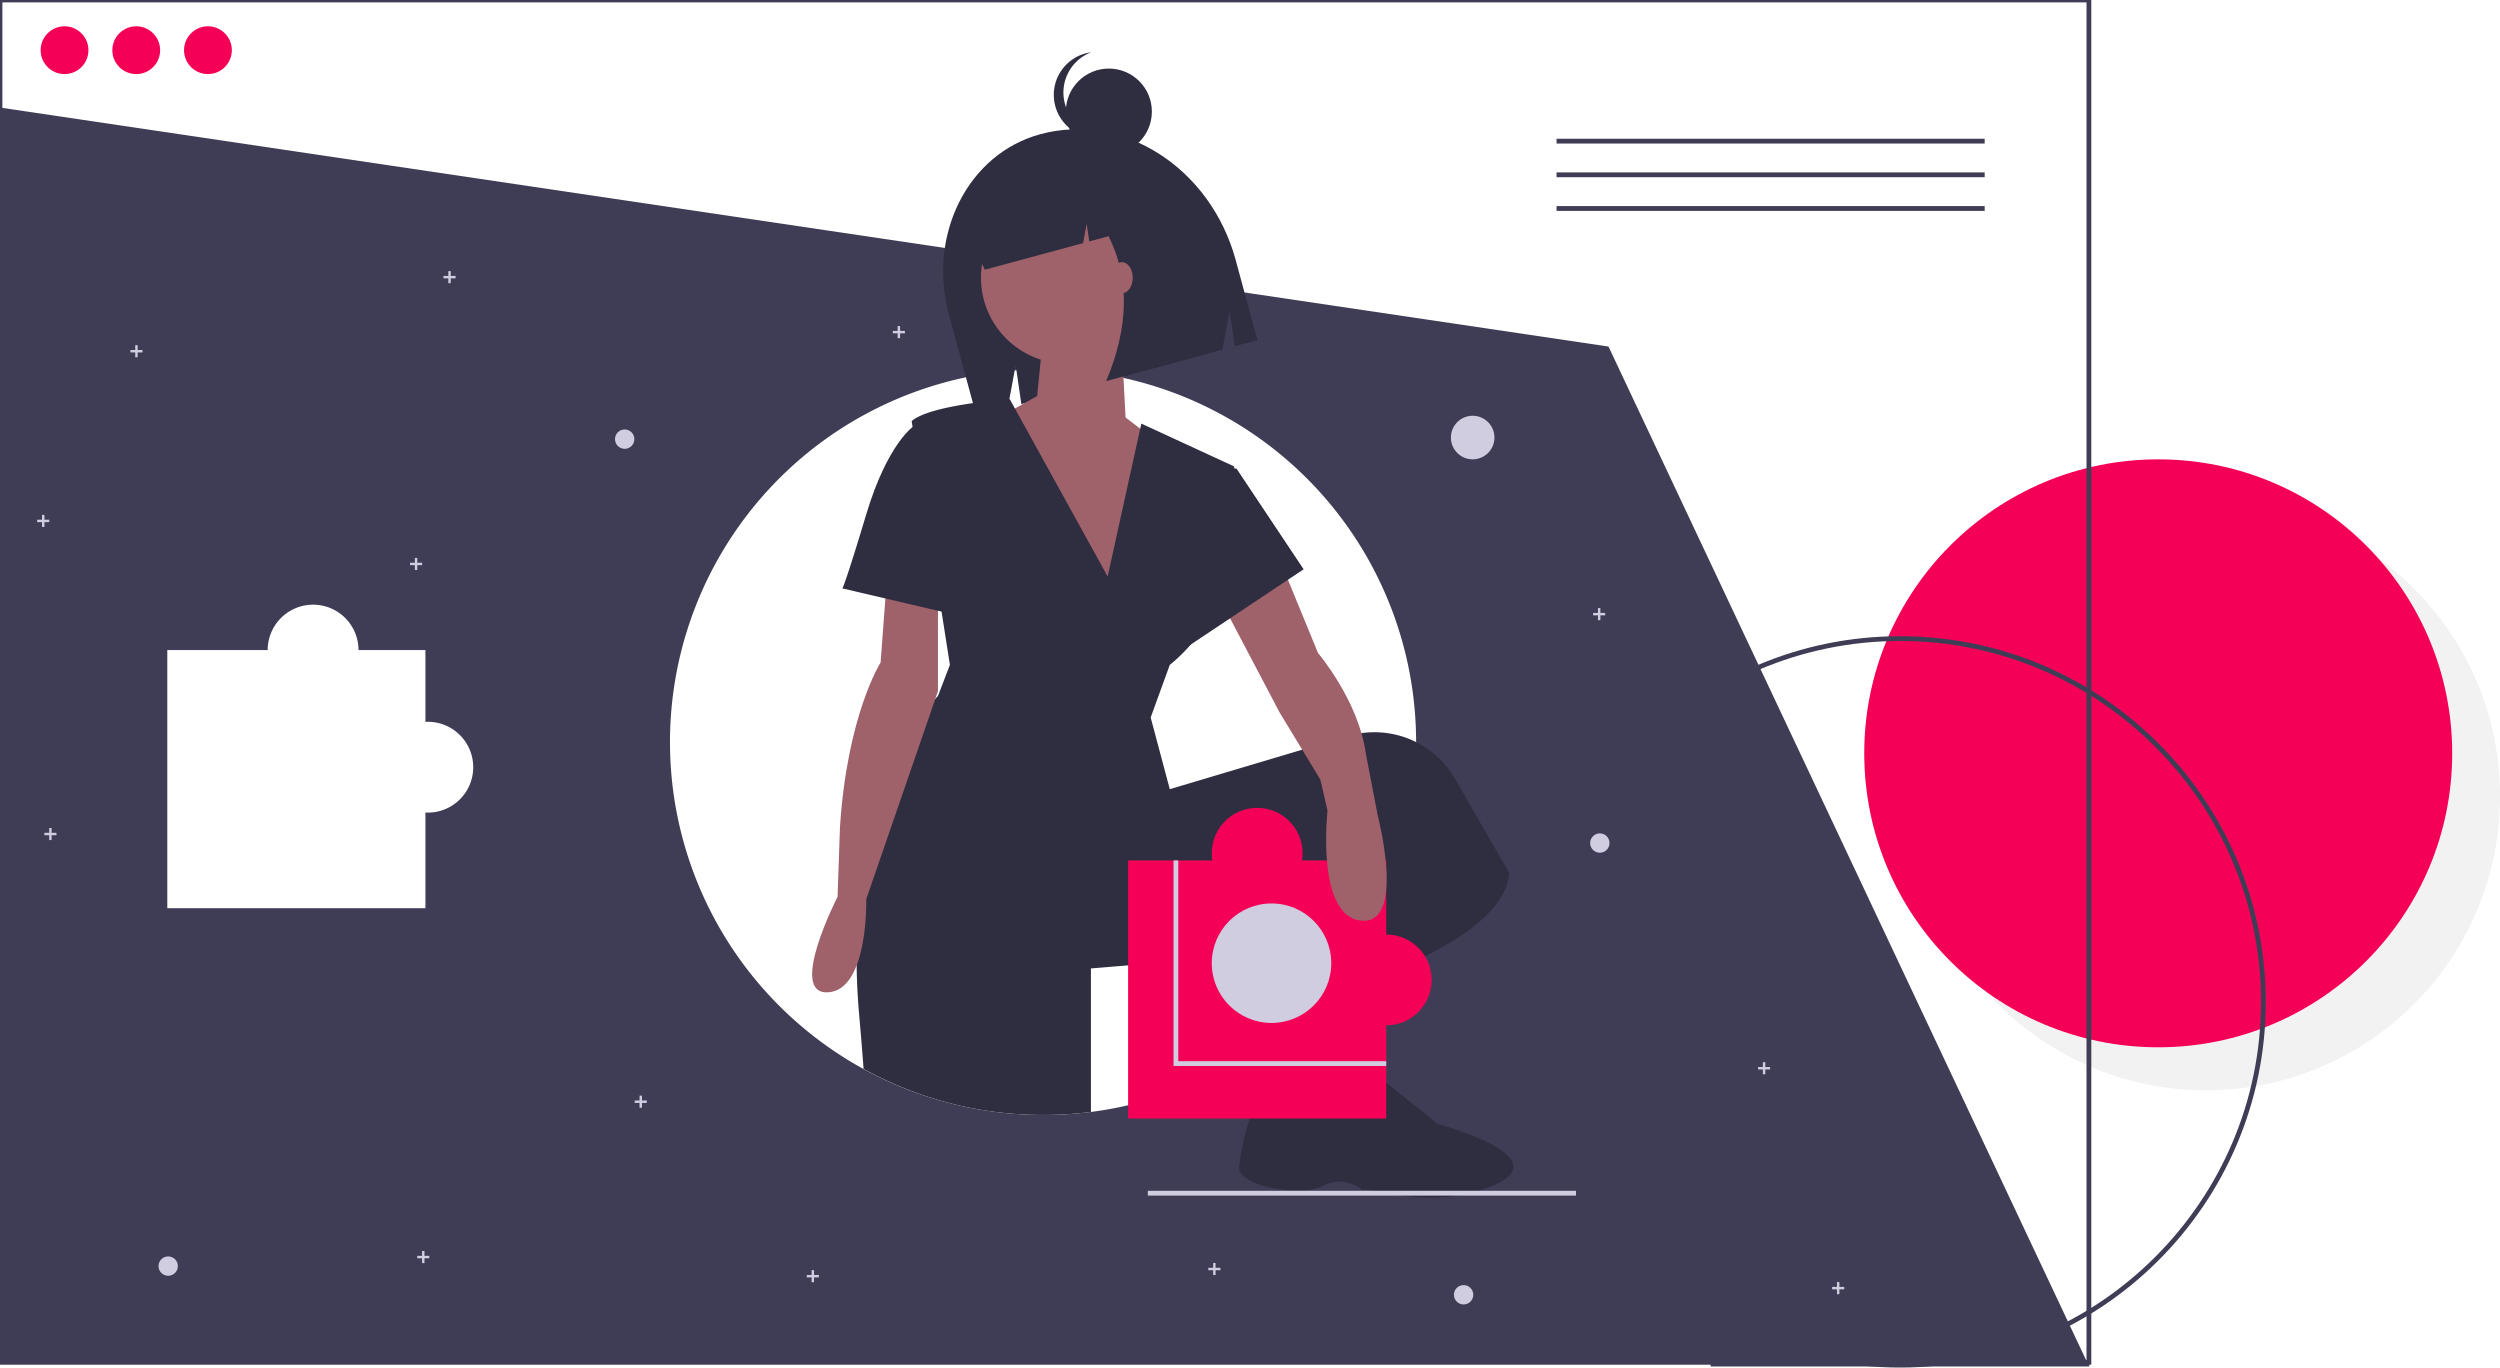 <?xml version="1.0"?>
<svg width="1046" height="572.19" xmlns="http://www.w3.org/2000/svg" xmlns:svg="http://www.w3.org/2000/svg" xmlns:se="http://svg-edit.googlecode.com" data-name="Layer 1">
 <title>fitting_piece</title>
 <g class="layer">
  <title>Layer 1</title>
  <circle cx="923" cy="333.19" fill="#f2f2f2" id="svg_1" r="123"/>
  <circle cx="903" cy="315.19" fill="#f50057" id="svg_2" r="123"/>
  <rect fill="#3f3d56" height="1.875" id="svg_3" width="158.412" x="715.73" y="569.865"/>
  <path d="m719,583.095c0,-84.364 68.636,-153 153,-153s153,68.636 153,153s-68.636,153 -153,153s-153,-68.636 -153,-153zm2,0c0,83.262 67.738,151 151,151s151,-67.738 151,-151s-67.738,-151 -151,-151s-151,67.738 -151,151z" fill="#3f3d56" id="svg_4" transform="translate(-77 -163.905)"/>
  <path d="m673,145l-673,-100l-0.5,525.5l874,0l-200.5,-425.5zm-494,195c-0.338,0 -0.667,-0.033 -1,-0.05l0,40.05l-108,0l0,-108l42,0a19,19 0 0 1 38,0l28,0l0,30.05c0.333,-0.017 0.662,-0.05 1,-0.05a19,19 0 0 1 0,38zm413.5,-29.5a155.365,155.365 0 0 1 -14.16,65.02q-1.515,3.315 -3.19,6.54a155.101,155.101 0 0 1 -15.77,24.56q-4.62,5.895 -9.77,11.31q-3.78,3.99 -7.84,7.7a155.408,155.408 0 0 1 -85.33,39.61a158.021,158.021 0 0 1 -19.94,1.26a155.995,155.995 0 0 1 -13.15,-311.45c0.35,-0.03 0.71,-0.06 1.07,-0.09c2.72,-0.21 5.47,-0.35 8.23,-0.41c1.28,-0.03 2.56,-0.05 3.85,-0.05a156.335,156.335 0 0 1 26.04,2.17c1.19,0.19 2.37,0.41 3.55,0.63c0.73,0.14 1.45,0.29 2.17,0.44a156.03,156.03 0 0 1 124.24,152.75l0,0.01z" fill="#3f3d56" id="svg_5"/>
  <rect fill="#3f3d56" height="2.013" id="svg_6" width="179.127" x="651.261" y="58.046"/>
  <rect fill="#3f3d56" height="2.013" id="svg_7" width="179.127" x="651.261" y="72.135"/>
  <rect fill="#3f3d56" height="2.013" id="svg_8" width="179.127" x="651.261" y="86.224"/>
  <path d="m875,571l-876,0l0,-572l876,0l0,572zm-874,-2l872,0l0,-568l-872,0l0,568z" fill="#3f3d56" id="svg_9"/>
  <path d="m512.254,220.058l-0,0c-30.181,8.176 -47.293,41.957 -38.219,75.451l11.528,42.555l13.088,-3.545l3.306,-17.82l2.377,16.28l84.125,-22.789l3.005,-16.2l2.161,14.8l9.472,-2.566l-9.052,-33.413c-10.441,-38.543 -47.06,-62.162 -81.791,-52.754z" fill="#2f2e41" id="svg_10" transform="translate(-77 -163.905)"/>
  <polygon fill="#ffb8b8" id="svg_11" points="545.441 412.19 535.441 466.19 568.441 461.19 569.941 404.69 545.441 412.19"/>
  <polygon fill="#9f626b" id="svg_13" points="435.941,145.69 433.941,165.69 417.941,174.69 459.941,267.69 491.941,190.69 470.941,174.69 468.941,136.69 435.941,145.69 "/>
  <circle cx="446.441" cy="116.19" fill="#9f626b" id="svg_12" r="36"/>
  <path d="m631.44,365.19c-1.26,20.8 -36.69,37.23 -62.71,46.53c-7.5,2.69 -14.22,4.78 -19.12,6.21c-3.05,0.89 -5.39,1.53 -6.77,1.9c-0.91,0.24 -1.4,0.36 -1.4,0.36l0,-22l-85,7l0,60.05a158.021,158.021 0 0 1 -19.94,1.26a155.302,155.302 0 0 1 -75.17,-19.27q-0.855,-11.265 -1.89,-23.04c-0.74,-8.46 -1.06,-16.5 -1.03,-24.12c0.24,-59.59 21.97,-93.62 30.58,-104.76a50.248,50.248 0 0 1 3.45,-4.12l5,-13l-3.62,-23.08l-12.22,-77.92l-0.16,-1c4.2,-3.68 15.33,-6.03 24.93,-7.42c6.44,-0.94 12.2,-1.45 14.74,-1.66c0.8,-0.06 1.28,-0.09 1.37,-0.1l0.01,0l40.95,74.18l14.1,-63.95l38.9,17.95s-6,25 -6,46a33.056,33.056 0 0 1 -1.08,8.32a48.102,48.102 0 0 1 -8.31,16.61a66.798,66.798 0 0 1 -11.61,12.07l-8,22l8,30l55.07,-16.42l19.43,-5.79a38.194,38.194 0 0 1 4.99,-1.13a38.938,38.938 0 0 1 39.87,19.02l22.64,39.32z" fill="#2f2e41" id="svg_14"/>
  <path d="m615.441,621.095s28.615,2.807 34.307,-10.097l28.693,23.097s51.965,13.917 23,26c-27,11.263 -54,-0.762 -54,2c0,0 -8,-7 -17,-2s-36,0 -35,-8s5,-37 20,-31z" fill="#2f2e41" id="svg_15" transform="translate(-77 -163.905)"/>
  <path d="m532.315,232.556c-7.401,-5.579 -16.706,-7.861 -25.74,-5.414l-1.073,0.291c-20.686,5.604 -32.385,28.865 -26.13,51.956l0,0l6.931,-1.878l-1.189,-8.824l3.949,8.076l41.11,-11.136l1.491,-8.142l1.092,7.442l8.088,-2.191q13.277,26.58 -1.036,60.633l13.777,-3.732l2.983,-16.283l2.183,14.884l26.262,-7.114l-3.816,-34.559c-6.727,-24.833 -26.861,-41.983 -48.883,-44.009z" fill="#2f2e41" id="svg_16" transform="translate(-77 -163.905)"/>
  <circle cx="463.941" cy="46.69" fill="#2f2e41" id="svg_17" r="18"/>
  <path d="m539.941,220.595a17.99,17.99 0 0 1 -6.333,-34.832a17.989,17.989 0 1 0 8.667,34.664a18.071,18.071 0 0 1 -2.333,0.168z" fill="#2f2e41" id="svg_18" transform="translate(-77 -163.905)"/>
  <ellipse cx="469.441" cy="116.19" fill="#9f626b" id="svg_19" rx="4.5" ry="6.5"/>
  <path d="m371.441,237.19l-3,40s-14,22 -17,69l-1,29s-21,41 -4,40s16,-39 16,-39l30,-87l0,-42l-21,-10z" fill="#9f626b" id="svg_20"/>
  <path d="m389.441,178.19l-7,0s-11,7 -20,37s-10,31 -10,31l47,11l-10,-79z" fill="#2f2e41" id="svg_21"/>
  <circle cx="616.166" cy="183.067" fill="#d0cde1" id="svg_22" r="9.114"/>
  <circle cx="669.369" cy="352.735" fill="#d0cde1" id="svg_23" r="4.051"/>
  <circle cx="612.369" cy="541.735" fill="#d0cde1" id="svg_24" r="4.051"/>
  <circle cx="70.369" cy="529.735" fill="#d0cde1" id="svg_25" r="4.051"/>
  <circle cx="261.369" cy="183.735" fill="#d0cde1" id="svg_26" r="4.051"/>
  <polygon fill="#d0cde1" id="svg_27" points="671.621 256.446 669.596 256.446 669.596 254.421 668.583 254.421 668.583 256.446 666.558 256.446 666.558 257.459 668.583 257.459 668.583 259.484 669.596 259.484 669.596 257.459 671.621 257.459 671.621 256.446"/>
  <polygon fill="#d0cde1" id="svg_28" points="740.621 446.446 738.596 446.446 738.596 444.421 737.583 444.421 737.583 446.446 735.558 446.446 735.558 447.459 737.583 447.459 737.583 449.484 738.596 449.484 738.596 447.459 740.621 447.459 740.621 446.446"/>
  <polygon fill="#d0cde1" id="svg_29" points="510.621 530.446 508.596 530.446 508.596 528.421 507.583 528.421 507.583 530.446 505.558 530.446 505.558 531.459 507.583 531.459 507.583 533.484 508.596 533.484 508.596 531.459 510.621 531.459 510.621 530.446"/>
  <polygon fill="#d0cde1" id="svg_30" points="378.621 138.446 376.596 138.446 376.596 136.421 375.583 136.421 375.583 138.446 373.558 138.446 373.558 139.459 375.583 139.459 375.583 141.484 376.596 141.484 376.596 139.459 378.621 139.459 378.621 138.446"/>
  <polygon fill="#d0cde1" id="svg_31" points="20.621 217.446 18.596 217.446 18.596 215.421 17.583 215.421 17.583 217.446 15.558 217.446 15.558 218.459 17.583 218.459 17.583 220.484 18.596 220.484 18.596 218.459 20.621 218.459 20.621 217.446"/>
  <polygon fill="#d0cde1" id="svg_32" points="59.621 146.446 57.596 146.446 57.596 144.421 56.583 144.421 56.583 146.446 54.558 146.446 54.558 147.459 56.583 147.459 56.583 149.484 57.596 149.484 57.596 147.459 59.621 147.459 59.621 146.446"/>
  <polygon fill="#d0cde1" id="svg_33" points="342.621 533.446 340.596 533.446 340.596 531.421 339.583 531.421 339.583 533.446 337.558 533.446 337.558 534.459 339.583 534.459 339.583 536.484 340.596 536.484 340.596 534.459 342.621 534.459 342.621 533.446"/>
  <polygon fill="#d0cde1" id="svg_34" points="190.621 115.446 188.596 115.446 188.596 113.421 187.583 113.421 187.583 115.446 185.558 115.446 185.558 116.459 187.583 116.459 187.583 118.484 188.596 118.484 188.596 116.459 190.621 116.459 190.621 115.446"/>
  <polygon fill="#d0cde1" id="svg_35" points="23.621 348.446 21.596 348.446 21.596 346.421 20.583 346.421 20.583 348.446 18.558 348.446 18.558 349.459 20.583 349.459 20.583 351.484 21.596 351.484 21.596 349.459 23.621 349.459 23.621 348.446"/>
  <polygon fill="#d0cde1" id="svg_36" points="176.621 235.446 174.596 235.446 174.596 233.421 173.583 233.421 173.583 235.446 171.558 235.446 171.558 236.459 173.583 236.459 173.583 238.484 174.596 238.484 174.596 236.459 176.621 236.459 176.621 235.446"/>
  <polygon fill="#d0cde1" id="svg_37" points="179.621 525.446 177.596 525.446 177.596 523.421 176.583 523.421 176.583 525.446 174.558 525.446 174.558 526.459 176.583 526.459 176.583 528.484 177.596 528.484 177.596 526.459 179.621 526.459 179.621 525.446"/>
  <polygon fill="#d0cde1" id="svg_38" points="270.621 460.446 268.596 460.446 268.596 458.421 267.583 458.421 267.583 460.446 265.558 460.446 265.558 461.459 267.583 461.459 267.583 463.484 268.596 463.484 268.596 461.459 270.621 461.459 270.621 460.446"/>
  <polygon fill="#d0cde1" id="svg_39" points="771.621 538.446 769.596 538.446 769.596 536.421 768.583 536.421 768.583 538.446 766.558 538.446 766.558 539.459 768.583 539.459 768.583 541.484 769.596 541.484 769.596 539.459 771.621 539.459 771.621 538.446"/>
  <circle cx="27" cy="21" fill="#f50057" id="svg_40" r="10"/>
  <circle cx="57" cy="21" fill="#f50057" id="svg_41" r="10"/>
  <circle cx="87" cy="21" fill="#f50057" id="svg_42" r="10"/>
  <rect fill="#d0cde1" height="2.013" id="svg_43" width="179.127" x="480.261" y="498.224"/>
  <rect fill="#f50057" height="108" id="svg_44" width="108" x="472" y="360"/>
  <path d="m570,607.905l0,-84l-2,0l0,86l89,0l0,-2l-87,0z" fill="#d0cde1" id="svg_45" transform="translate(-77 -163.905)"/>
  <path d="m535.441,234.19l16,39s17,20 20,42l5,26s12,46 -7,44s-14,-46 -14,-46l-3,-13l-17,-28l-25.085,-47.68l25.085,-16.32z" fill="#9f626b" id="svg_46"/>
  <polygon fill="#2f2e41" id="svg_47" points="504.441 192.19 517.441 196.19 545.441 238.19 494.441 272.19 504.441 192.19"/>
  <circle cx="532" cy="403" fill="#d0cde1" id="svg_48" r="25"/>
  <circle cx="526" cy="357" fill="#f50057" id="svg_49" r="19"/>
  <circle cx="580" cy="410" fill="#f50057" id="svg_50" r="19"/>
 </g>
</svg>